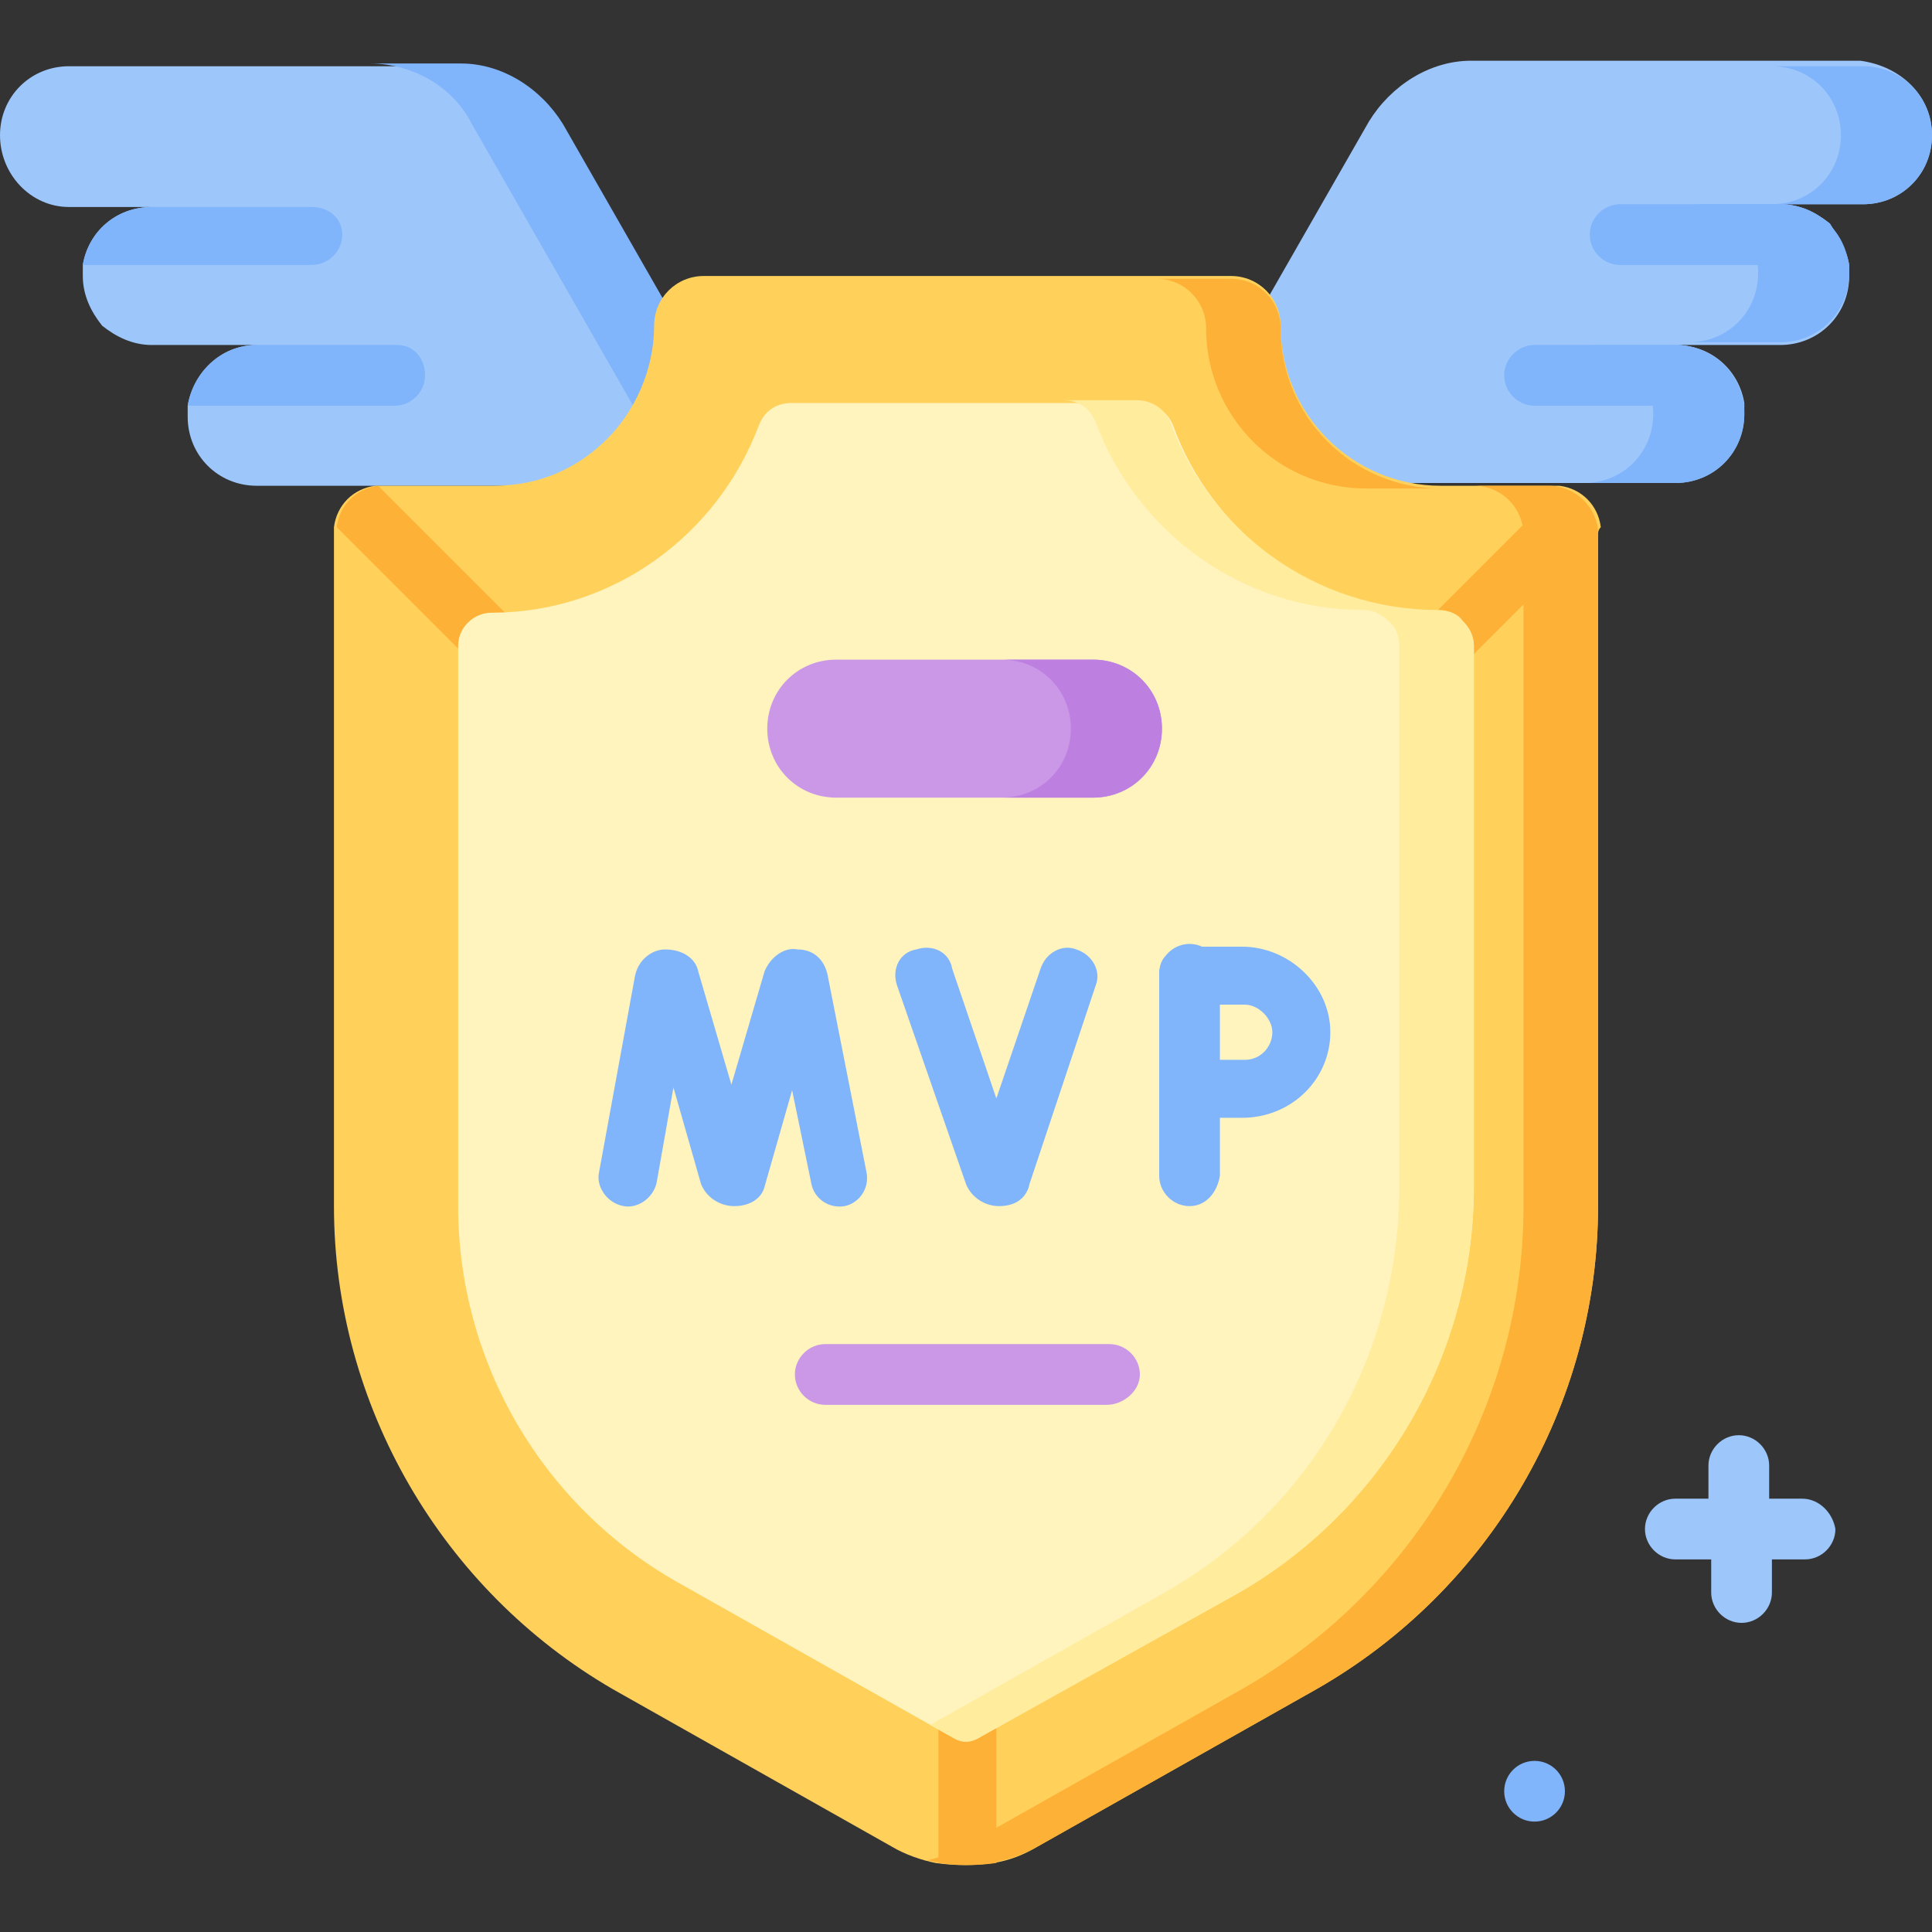 <svg xmlns="http://www.w3.org/2000/svg" xmlns:xlink="http://www.w3.org/1999/xlink" id="Capa_1" x="0px" y="0px" width="70px" height="70px" viewBox="0 0 70 70" style="enable-background:new 0 0 70 70;" xml:space="preserve"><rect x="0" y="0" width="70" height="70" fill="#333333" stroke="none"/><style type="text/css">	.st0{fill:#9DC6FB;}	.st1{fill:#80B4FB;}	.st2{fill:#FFD15B;}	.st3{fill:#FEB137;}	.st4{fill:#FFF3BE;}	.st5{fill:#FFEC9C;}	.st6{fill:#CB97E7;}	.st7{fill:#BD80E1;}</style><g>	<path class="st0" d="M27.9,17.6H9.3c-1.4,0-2.5-1.1-2.5-2.5c0-0.1,0-0.3,0-0.4C7,13.5,8,12.5,9.3,12.5H5.5c-0.7,0-1.3-0.3-1.8-0.7  C3.3,11.3,3,10.7,3,10c0-0.1,0-0.3,0-0.4c0.2-1.2,1.2-2.1,2.5-2.1h-3C1.1,7.5,0,6.3,0,4.9s1.1-2.5,2.5-2.5h14.1  c1.5,0,3,0.8,3.7,2.2L27.9,17.6z"></path>	<path class="st1" d="M20.4,4.5c-0.8-1.3-2.2-2.2-3.7-2.2h-3.3c1.5,0,3,0.8,3.7,2.2l7.5,13.1h3.3L20.4,4.5z"></path>	<g>		<path class="st1" d="M12.4,8.5c0,0.6-0.5,1.1-1.1,1.1H3c0.2-1.2,1.2-2.1,2.5-2.1h5.8C11.9,7.5,12.4,7.9,12.4,8.5z"></path>	</g>	<g>		<path class="st1" d="M15.4,13.6c0,0.6-0.5,1.1-1.1,1.1H6.8C7,13.5,8,12.5,9.3,12.5h5.1C15,12.5,15.4,13,15.4,13.6z"></path>	</g>	<path class="st0" d="M70,4.9c0,1.4-1.1,2.5-2.5,2.5h-3c0.7,0,1.3,0.3,1.8,0.7C66.6,8.6,66.9,9,67,9.6c0,0.1,0,0.3,0,0.4  c0,1.4-1.1,2.5-2.5,2.5h-3.8c1.3,0,2.3,0.9,2.5,2.1c0,0.1,0,0.3,0,0.4c0,1.4-1.1,2.5-2.5,2.5H42.1l7.5-13.1  c0.8-1.3,2.2-2.2,3.7-2.2h14.1C68.9,2.4,70,3.5,70,4.9L70,4.9z"></path>	<path class="st1" d="M60.7,12.5h-3.3c1.4,0,2.5,1.1,2.5,2.5s-1.1,2.5-2.5,2.5h3.3c1.4,0,2.5-1.1,2.5-2.5S62.1,12.5,60.7,12.5z"></path>	<path class="st1" d="M67.5,2.4h-3.3c1.4,0,2.5,1.1,2.5,2.5s-1.1,2.5-2.5,2.5h-3c1.4,0,2.5,1.1,2.5,2.5s-1.1,2.5-2.5,2.5h3.3  c1.4,0,2.5-1.1,2.5-2.5s-1.1-2.5-2.5-2.5h3c1.4,0,2.5-1.1,2.5-2.5S68.9,2.4,67.5,2.4z"></path>	<g>		<path class="st1" d="M67,9.6h-8.3c-0.6,0-1.1-0.5-1.1-1.1c0-0.6,0.5-1.1,1.1-1.1h5.8c0.7,0,1.3,0.3,1.8,0.7   C66.6,8.6,66.9,9,67,9.6z"></path>	</g>	<g>		<path class="st1" d="M63.2,14.7h-7.6c-0.6,0-1.1-0.5-1.1-1.1s0.5-1.1,1.1-1.1h5.1C62,12.5,63,13.5,63.2,14.7z"></path>	</g>	<path class="st2" d="M57.9,19.4v24.3c0,7.2-3.9,13.9-10.2,17.5l-10.1,5.7c-0.5,0.3-1,0.5-1.6,0.6c-0.7,0.1-1.4,0.1-2.1,0  c-0.5-0.1-1.1-0.3-1.6-0.6l-10.1-5.7C16,57.6,12.1,50.9,12.1,43.7V19.4c0-0.1,0-0.2,0-0.3c0.1-0.8,0.7-1.4,1.5-1.5  c0.1,0,0.2,0,0.3,0h4c1.6,0,3-0.6,4.1-1.7c1-1,1.7-2.5,1.7-4.1c0-1,0.8-1.8,1.8-1.8h19.1c1,0,1.8,0.8,1.8,1.8  c0,3.2,2.6,5.8,5.8,5.8h4c0.1,0,0.2,0,0.3,0c0.8,0.1,1.4,0.7,1.5,1.5v0C57.9,19.2,57.9,19.3,57.9,19.4L57.9,19.4z"></path>	<g>		<path class="st3" d="M56.1,17.6h-2.7c1,0,1.8,0.8,1.8,1.8v24.3c0,7.2-3.9,13.9-10.2,17.5l-10.1,5.7c-0.4,0.2-0.8,0.4-1.3,0.5   c1.3,0.3,2.8,0.2,4-0.5l10.1-5.7c6.3-3.6,10.2-10.3,10.2-17.5V19.4C57.9,18.4,57.1,17.6,56.1,17.6z"></path>		<path class="st3" d="M43.7,11.9c0,3.2,2.6,5.8,5.8,5.8h2.7c-3.2,0-5.8-2.6-5.8-5.8c0-1-0.8-1.8-1.8-1.8h-2.7   C42.9,10.1,43.7,10.9,43.7,11.9z"></path>	</g>	<g>		<path class="st3" d="M57.9,19.2L57.9,19.2L52.1,25c-0.2,0.2-0.5,0.3-0.7,0.3c-0.3,0-0.5-0.1-0.7-0.3c-0.4-0.4-0.4-1.1,0-1.5   l5.8-5.8C57.2,17.8,57.8,18.4,57.9,19.2L57.9,19.2z"></path>	</g>	<g>		<path class="st3" d="M19.4,24.9c-0.2,0.2-0.5,0.3-0.7,0.3c-0.3,0-0.5-0.1-0.7-0.3l-5.8-5.8c0.1-0.8,0.7-1.4,1.5-1.5l5.8,5.8   C19.8,23.9,19.8,24.5,19.4,24.9L19.4,24.9z"></path>	</g>	<g>		<path class="st3" d="M36.1,61.6v5.9c-0.7,0.1-1.4,0.1-2.1,0v-5.9c0-0.6,0.5-1.1,1.1-1.1C35.6,60.6,36.1,61,36.1,61.6z"></path>	</g>	<path class="st4" d="M35,63.1c-0.1,0-0.2,0-0.4-0.1l-10.1-5.7c-4.9-2.8-7.9-8-7.9-13.6V23.4c0-0.7,0.6-1.2,1.2-1.2  c4.4,0,8.2-2.8,9.7-6.8c0.2-0.5,0.6-0.8,1.2-0.8h12.6c0.5,0,1,0.3,1.2,0.8c1.4,3.9,5.2,6.8,9.7,6.8c0.7,0,1.2,0.6,1.2,1.2V43  c0,6.1-3.3,11.7-8.5,14.7L35.4,63C35.2,63.1,35.1,63.1,35,63.1L35,63.1z"></path>	<path class="st5" d="M53.4,23.4V43c0,6.1-3.3,11.7-8.5,14.7L35.4,63c-0.2,0.1-0.3,0.1-0.4,0.1s-0.2,0-0.4-0.1l-0.9-0.5l8.5-4.8  c5.3-3,8.5-8.6,8.5-14.7V23.4c0-0.3-0.1-0.7-0.4-0.9c-0.2-0.2-0.5-0.4-0.9-0.4c-4.4,0-8.2-2.8-9.7-6.8c-0.2-0.5-0.6-0.8-1.2-0.8  h2.7c0.5,0,1,0.3,1.2,0.8c1.4,3.9,5.2,6.8,9.7,6.8c0.3,0,0.7,0.1,0.9,0.4C53.2,22.7,53.4,23,53.4,23.4L53.4,23.4z"></path>	<path class="st6" d="M39.6,28.9h-9.3c-1.4,0-2.5-1.1-2.5-2.5c0-1.4,1.1-2.5,2.5-2.5h9.3c1.4,0,2.5,1.1,2.5,2.5  C42.1,27.8,41,28.9,39.6,28.9z"></path>	<path class="st7" d="M39.6,23.9h-3.3c1.4,0,2.5,1.1,2.5,2.5c0,1.4-1.1,2.5-2.5,2.5h3.3c1.4,0,2.5-1.1,2.5-2.5  C42.1,25,41,23.9,39.6,23.9z"></path>	<path class="st0" d="M65.3,54.3h-1.2v-1.2c0-0.6-0.5-1.1-1.1-1.1c-0.6,0-1.1,0.5-1.1,1.1v1.2h-1.2c-0.6,0-1.1,0.5-1.1,1.1  c0,0.6,0.5,1.1,1.1,1.1H62v1.2c0,0.6,0.5,1.1,1.1,1.1c0.6,0,1.1-0.5,1.1-1.1v-1.2h1.2c0.6,0,1.1-0.5,1.1-1.1  C66.4,54.8,65.9,54.3,65.3,54.3z"></path>	<circle class="st1" cx="55.6" cy="64.9" r="1.1"></circle>	<g>		<g>			<g>				<path class="st1" d="M26.6,43.7c-0.5,0-1-0.3-1.2-0.8c0,0,0,0,0,0l-1-3.5l-0.6,3.4c-0.1,0.6-0.7,1-1.2,0.9     c-0.6-0.1-1-0.7-0.9-1.2l1.3-7.1c0.1-0.6,0.6-1,1.1-1c0.6,0,1.1,0.3,1.2,0.8c0,0,0,0,0,0l1.2,4.1l1.2-4.1c0,0,0,0,0,0     c0.2-0.5,0.7-0.9,1.2-0.8c0.6,0,1,0.4,1.1,1l1.4,7.1c0.1,0.6-0.3,1.1-0.8,1.2c-0.6,0.1-1.1-0.3-1.2-0.8l-0.7-3.4l-1,3.5     c0,0,0,0,0,0C27.6,43.4,27.2,43.7,26.6,43.7C26.6,43.7,26.6,43.7,26.6,43.7L26.6,43.7z"></path>			</g>		</g>		<g>			<g>				<path class="st1" d="M36.2,43.7c-0.5,0-1-0.3-1.2-0.8l-2.5-7.2c-0.2-0.6,0.1-1.2,0.7-1.3c0.6-0.2,1.2,0.1,1.3,0.7l1.6,4.7     l1.6-4.7c0.2-0.6,0.8-0.9,1.3-0.7c0.6,0.2,0.9,0.8,0.7,1.3l-2.4,7.2C37.2,43.4,36.8,43.7,36.2,43.7     C36.2,43.7,36.2,43.7,36.2,43.7L36.2,43.7z"></path>			</g>		</g>		<g>			<g>				<path class="st1" d="M43.1,43.7c-0.6,0-1.1-0.5-1.1-1.1v-7.3c0-0.6,0.5-1.1,1.1-1.1c0.6,0,1.1,0.5,1.1,1.1v7.3     C44.1,43.2,43.7,43.7,43.1,43.7z"></path>			</g>			<g>				<path class="st1" d="M43.1,40.5c-0.3,0-0.5-0.1-0.7-0.3C42.2,40,42,39.8,42,39.5c0,0,0-1.5,0-2.1c0-0.5,0-2.1,0-2.1     c0-0.3,0.1-0.6,0.3-0.7c0.2-0.2,0.5-0.3,0.7-0.3h2c1.7,0,3.2,1.4,3.2,3.1s-1.4,3.1-3.2,3.1C44.6,40.5,43.1,40.5,43.1,40.5     C43.1,40.5,43.1,40.5,43.1,40.5z M44.1,36.4c0,0.4,0,0.8,0,1c0,0.2,0,0.6,0,1c0.4,0,0.7,0,1,0c0.6,0,1-0.5,1-1s-0.5-1-1-1H44.1z     "></path>			</g>		</g>	</g>	<g>		<path class="st6" d="M40.1,50.9H29.9c-0.6,0-1.1-0.5-1.1-1.1s0.5-1.1,1.1-1.1h10.3c0.6,0,1.1,0.5,1.1,1.1S40.7,50.9,40.1,50.9z"></path>	</g></g></svg>